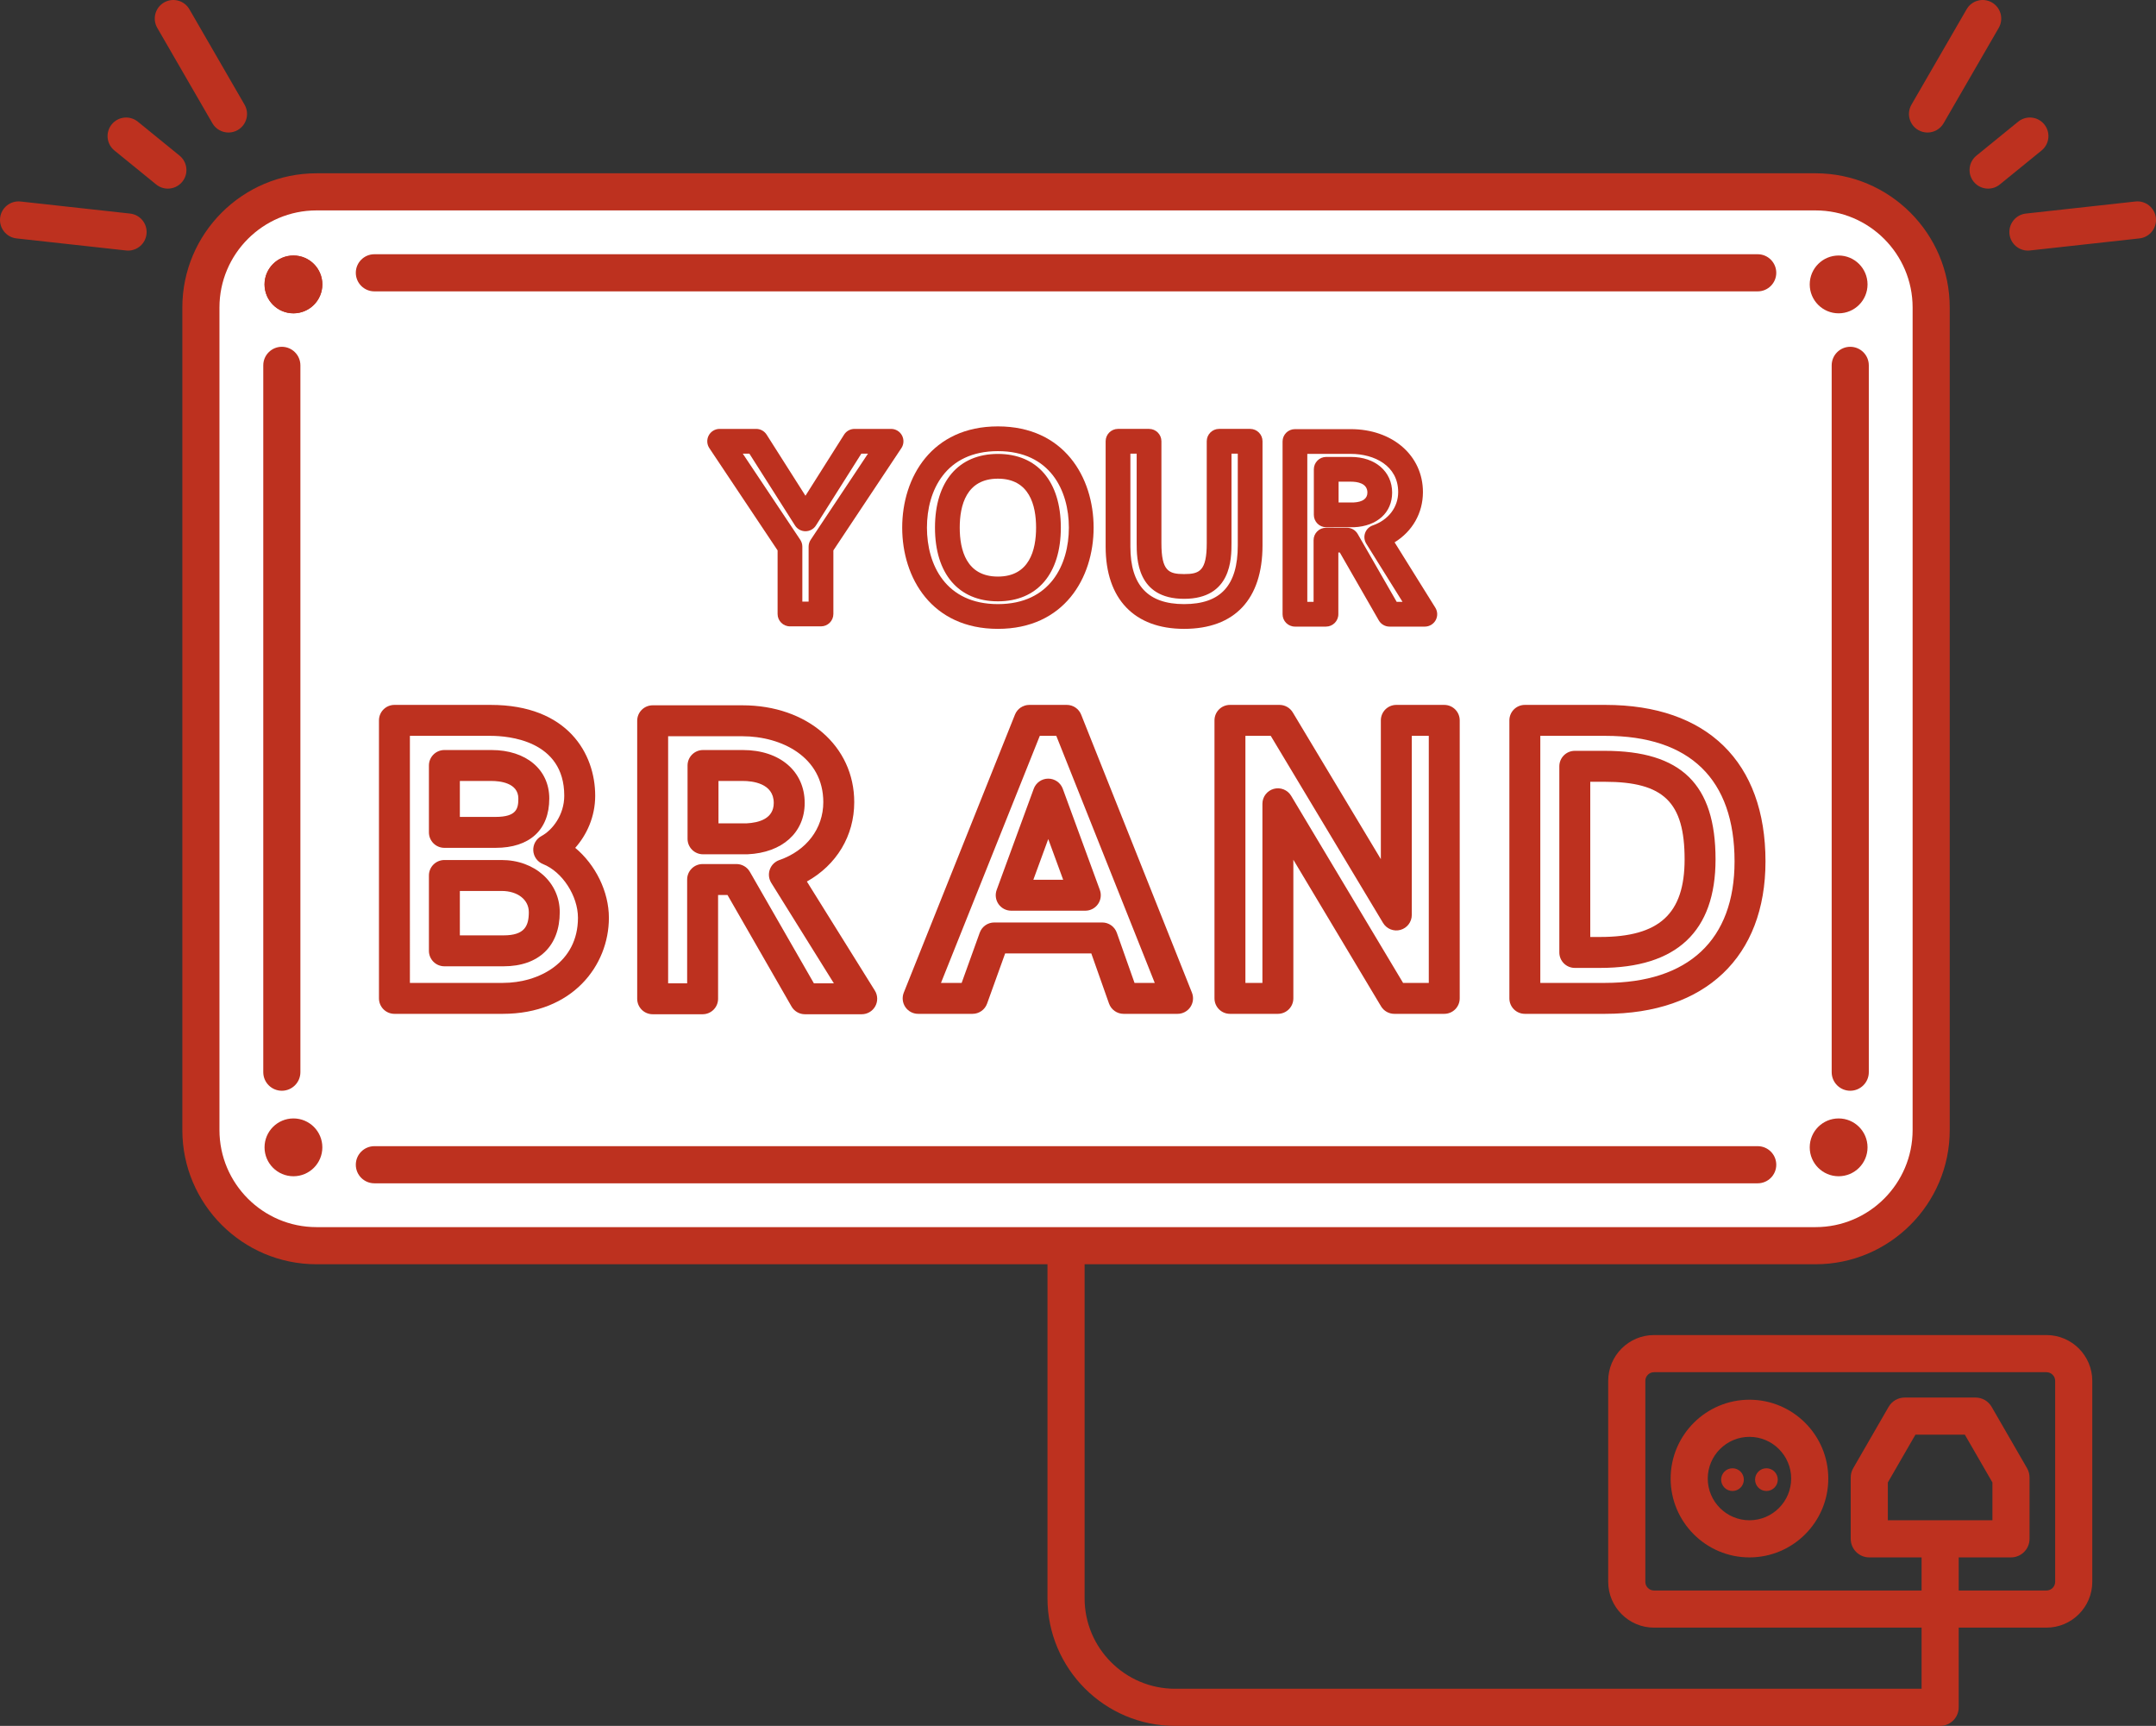<?xml version="1.0" encoding="utf-8"?>
<!-- Generator: Adobe Illustrator 17.0.0, SVG Export Plug-In . SVG Version: 6.00 Build 0)  -->
<!DOCTYPE svg PUBLIC "-//W3C//DTD SVG 1.1//EN" "http://www.w3.org/Graphics/SVG/1.1/DTD/svg11.dtd">
<svg version="1.1" id="Layer_1" xmlns="http://www.w3.org/2000/svg" xmlns:xlink="http://www.w3.org/1999/xlink" x="0px" y="0px"
	 width="512px" height="409.778px" viewBox="0 0 512 409.778" enableBackground="new 0 0 512 409.778" xml:space="preserve">
<rect x="0" y="0" width="512" height="409.778" fill="#333333" stroke="none"/>
<g>
	<g>
		<g>
			<path fill="#FFFFFF" d="M458.609,268.308c0,15.164-12.293,27.457-27.457,27.457H75.165c-15.164,0-27.457-12.293-27.457-27.457
				v-195.3c0-15.164,12.293-27.457,27.457-27.457h355.988c15.164,0,27.457,12.293,27.457,27.457V268.308z"/>
			<path fill="#BD311F" d="M431.153,300.173H75.165c-17.57,0-31.864-14.295-31.864-31.865V73.009
				c0-17.571,14.294-31.865,31.864-31.865h355.988c17.57,0,31.864,14.294,31.864,31.865v195.299
				C463.017,285.878,448.723,300.173,431.153,300.173z M75.165,49.959c-12.709,0-23.049,10.34-23.049,23.049v195.299
				c0,12.709,10.34,23.05,23.049,23.05h355.988c12.709,0,23.049-10.341,23.049-23.05V73.009c0-12.709-10.339-23.049-23.049-23.049
				H75.165z"/>
		</g>
		<g>
			<line fill="#FFFFFF" x1="66.928" y1="254.569" x2="66.928" y2="86.748"/>
			<path fill="#BD311F" d="M66.929,258.976c-2.434,0-4.408-1.973-4.408-4.408V86.748c0-2.434,1.974-4.408,4.408-4.408
				s4.408,1.974,4.408,4.408v167.821C71.336,257.003,69.363,258.976,66.929,258.976z"/>
		</g>
		<g>
			<line fill="#FFFFFF" x1="417.413" y1="276.545" x2="88.904" y2="276.545"/>
			<path fill="#BD311F" d="M417.413,280.953H88.905c-2.434,0-4.408-1.973-4.408-4.408s1.974-4.408,4.408-4.408h328.509
				c2.435,0,4.408,1.973,4.408,4.408S419.848,280.953,417.413,280.953z"/>
		</g>
		<g>
			<line fill="#FFFFFF" x1="439.389" y1="86.748" x2="439.389" y2="254.569"/>
			<path fill="#BD311F" d="M439.39,258.976c-2.435,0-4.408-1.973-4.408-4.408V86.748c0-2.434,1.973-4.408,4.408-4.408
				s4.408,1.974,4.408,4.408v167.821C443.798,257.003,441.825,258.976,439.39,258.976z"/>
		</g>
		<g>
			<line fill="#FFFFFF" x1="88.904" y1="64.771" x2="417.413" y2="64.771"/>
			<path fill="#BD311F" d="M417.413,69.179H88.905c-2.434,0-4.408-1.974-4.408-4.408s1.974-4.408,4.408-4.408h328.509
				c2.435,0,4.408,1.974,4.408,4.408S419.848,69.179,417.413,69.179z"/>
		</g>
		<g>
			<circle fill="#BD311F" cx="69.686" cy="67.529" r="6.864"/>
		</g>
		<g>
			<circle fill="#BD311F" cx="69.686" cy="67.529" r="6.864"/>
		</g>
		<g>
			<circle fill="#BD311F" cx="436.632" cy="67.529" r="6.864"/>
		</g>
		<g>
			<g>
				<circle fill="#BD311F" cx="69.686" cy="272.414" r="6.864"/>
			</g>
			<g>
				<circle fill="#BD311F" cx="436.632" cy="272.414" r="6.864"/>
			</g>
		</g>
	</g>
	<g>
		<path fill="#BD311F" d="M485.989,386.449h-93.199c-5.999,0-10.879-4.88-10.879-10.879v-47.706c0-5.999,4.88-10.879,10.879-10.879
			h93.199c5.999,0,10.879,4.88,10.879,10.879v47.706C496.868,381.569,491.988,386.449,485.989,386.449z M392.791,325.802
			c-1.138,0-2.063,0.925-2.063,2.063v47.706c0,1.138,0.925,2.063,2.063,2.063h93.199c1.138,0,2.063-0.925,2.063-2.063v-47.706
			c0-1.138-0.925-2.063-2.063-2.063H392.791z"/>
	</g>
	<g>
		<path fill="#BD311F" d="M477.561,369.774h-33.649c-2.435,0-4.408-1.973-4.408-4.408v-14.57c0-0.773,0.204-1.534,0.591-2.204
			l8.412-14.57c0.786-1.363,2.241-2.204,3.817-2.204h16.824c1.575,0,3.03,0.841,3.817,2.204l8.412,14.57
			c0.387,0.67,0.591,1.43,0.591,2.204v14.57C481.969,367.801,479.996,369.774,477.561,369.774z M448.32,360.958h24.833v-8.982
			l-6.55-11.343H454.87l-6.55,11.343V360.958z"/>
	</g>
	<g>
		<path fill="#BD311F" d="M460.737,409.777H279.043c-16.702,0-30.291-13.589-30.291-30.291V297.06c0-2.435,1.974-4.408,4.408-4.408
			c2.434,0,4.408,1.973,4.408,4.408v82.426c0,11.841,9.635,21.476,21.476,21.476h177.286V367.16c0-2.435,1.973-4.408,4.408-4.408
			s4.408,1.973,4.408,4.408v38.21C465.144,407.804,463.172,409.777,460.737,409.777z"/>
	</g>
	<g>
		<g>
			<path fill="#BD311F" d="M415.456,369.774c-10.322,0-18.718-8.396-18.718-18.718c0-10.322,8.396-18.72,18.718-18.72
				c10.322,0,18.72,8.398,18.72,18.72C434.176,361.377,425.778,369.774,415.456,369.774z M415.456,341.151
				c-5.461,0-9.903,4.444-9.903,9.904c0,5.461,4.442,9.903,9.903,9.903c5.461,0,9.904-4.442,9.904-9.903
				C425.36,345.595,420.917,341.151,415.456,341.151z"/>
		</g>
		<g>
			<g>
				<circle fill="#BD311F" cx="411.428" cy="351.308" r="2.696"/>
			</g>
			<g>
				<circle fill="#BD311F" cx="419.485" cy="351.308" r="2.696"/>
			</g>
		</g>
	</g>
	<g>
		<path fill="#BD311F" d="M54.261,31.466c-1.522,0-3.003-0.789-3.82-2.202L37.345,6.616c-1.218-2.108-0.498-4.804,1.609-6.023
			c2.109-1.22,4.804-0.498,6.023,1.609L58.073,24.85c1.218,2.108,0.498,4.804-1.609,6.023C55.769,31.275,55.01,31.466,54.261,31.466
			z"/>
	</g>
	<g>
		<path fill="#BD311F" d="M30.419,59.497c-0.161,0-0.324-0.009-0.489-0.027L3.925,56.606c-2.419-0.266-4.165-2.444-3.898-4.864
			c0.266-2.42,2.444-4.161,4.864-3.898l26.005,2.864c2.419,0.266,4.165,2.444,3.898,4.864
			C34.546,57.827,32.636,59.497,30.419,59.497z"/>
	</g>
	<g>
		<path fill="#BD311F" d="M39.862,44.784c-0.978,0-1.961-0.324-2.779-0.989l-9.913-8.066c-1.888-1.537-2.173-4.313-0.637-6.201
			c1.537-1.887,4.313-2.172,6.201-0.637l9.913,8.066c1.888,1.537,2.173,4.313,0.637,6.201
			C42.412,44.229,41.142,44.784,39.862,44.784z"/>
	</g>
	<g>
		<path fill="#BD311F" d="M457.738,31.466c-0.749,0-1.508-0.191-2.202-0.593c-2.108-1.219-2.828-3.915-1.608-6.023l13.097-22.648
			c1.218-2.107,3.916-2.827,6.022-1.609c2.108,1.219,2.828,3.915,1.608,6.023l-13.097,22.648
			C460.741,30.676,459.26,31.466,457.738,31.466z"/>
	</g>
	<g>
		<path fill="#BD311F" d="M481.581,59.497c-2.218,0-4.126-1.67-4.376-3.926c-0.265-2.42,1.479-4.598,3.9-4.864l26.004-2.864
			c2.418-0.268,4.596,1.479,4.864,3.898c0.265,2.42-1.479,4.598-3.9,4.864l-26.004,2.864
			C481.906,59.488,481.742,59.497,481.581,59.497z"/>
	</g>
	<g>
		<path fill="#BD311F" d="M472.138,44.784c-1.281,0-2.551-0.555-3.422-1.626c-1.537-1.888-1.251-4.665,0.637-6.201l9.913-8.066
			c1.888-1.539,4.666-1.25,6.201,0.637c1.537,1.888,1.251,4.665-0.637,6.201l-9.913,8.066
			C474.099,44.461,473.115,44.784,472.138,44.784z"/>
	</g>
	<g>
		<g>
			<path fill="#BD311F" d="M119.402,240.717H93.669c-2.029,0-3.673-1.644-3.673-3.673v-66.006c0-2.029,1.644-3.673,3.673-3.673
				h22.863c18.315,0,24.813,11.615,24.813,21.562c0,5.033-2.031,9.325-4.741,12.38c4.781,3.979,7.994,10.346,7.994,16.606
				C144.598,229.244,135.944,240.717,119.402,240.717z M97.342,233.371h22.06c8.597,0,17.85-4.838,17.85-15.458
				c0-5.215-3.723-10.937-8.3-12.753c-1.327-0.527-2.229-1.776-2.311-3.201c-0.083-1.425,0.668-2.77,1.925-3.447
				c2.616-1.409,5.433-5.01,5.433-9.584c0-13.191-13.369-14.216-17.467-14.216h-19.19V233.371z M119.593,229.429h-14.061
				c-2.029,0-3.673-1.644-3.673-3.673v-17.889c0-2.029,1.644-3.673,3.673-3.673h13.583c7.875,0,13.813,5.322,13.813,12.378
				C132.928,224.623,127.943,229.429,119.593,229.429z M109.205,222.083h10.388c4.97,0,5.989-2.202,5.989-5.511
				c0-2.963-2.659-5.032-6.467-5.032h-9.91V222.083z M117.68,201.304h-12.148c-2.029,0-3.673-1.644-3.673-3.673v-15.879
				c0-2.029,1.644-3.673,3.673-3.673h11.191c8.205,0,13.718,4.629,13.718,11.517C130.441,197.037,125.79,201.304,117.68,201.304z
				 M109.205,193.958h8.475c5.007,0,5.415-1.976,5.415-4.362c0-3.764-4.456-4.171-6.372-4.171h-7.518V193.958z"/>
		</g>
		<g>
			<path fill="#BD311F" d="M204.64,240.813h-13.489c-1.315,0-2.53-0.703-3.185-1.844l-15.203-26.472h-2.235v24.643
				c0,2.029-1.644,3.673-3.673,3.673h-11.863c-2.029,0-3.673-1.644-3.673-3.673v-66.006c0-2.029,1.644-3.673,3.673-3.673h21.333
				c15.376,0,26.537,9.671,26.537,22.997c0,8.01-4.213,14.915-11.247,18.843l16.143,25.897c0.706,1.132,0.742,2.558,0.095,3.725
				C207.204,240.09,205.975,240.813,204.64,240.813z M193.278,233.467h4.744l-14.866-23.848c-0.591-0.948-0.718-2.115-0.346-3.168
				c0.373-1.054,1.205-1.88,2.261-2.245c6.442-2.23,10.443-7.498,10.443-13.748c0-10.753-9.947-15.651-19.19-15.651h-17.659v58.66
				h4.517v-24.643c0-2.029,1.644-3.673,3.673-3.673h8.035c1.315,0,2.53,0.703,3.185,1.844L193.278,233.467z M177.378,202.835H166.95
				c-2.029,0-3.673-1.644-3.673-3.673v-17.41c0-2.029,1.644-3.673,3.673-3.673h9.471c8.777,0,14.674,5.051,14.674,12.569
				c0,7.027-5.319,11.809-13.55,12.184C177.489,202.834,177.434,202.835,177.378,202.835z M170.623,195.489h6.667
				c2.966-0.148,6.458-1.116,6.458-4.841c0-4.714-5.124-5.223-7.327-5.223h-5.798V195.489z"/>
		</g>
		<g>
			<path fill="#BD311F" d="M279.644,240.717h-12.818c-1.557,0-2.944-0.981-3.464-2.449l-4.205-11.9H238.7l-4.291,11.92
				c-0.524,1.458-1.907,2.429-3.456,2.429h-12.915c-1.219,0-2.358-0.604-3.042-1.614c-0.683-1.009-0.821-2.291-0.369-3.423
				l26.403-66.006c0.558-1.394,1.908-2.309,3.411-2.309h8.896c1.504,0,2.855,0.916,3.412,2.313l26.307,66.006
				c0.451,1.132,0.311,2.413-0.372,3.422C282.001,240.113,280.862,240.717,279.644,240.717z M269.424,233.371h4.802l-23.379-58.66
				h-3.919l-23.465,58.66h4.908l4.291-11.92c0.524-1.458,1.907-2.429,3.456-2.429h25.637c1.557,0,2.944,0.981,3.464,2.449
				L269.424,233.371z M257.738,216.228h-17.601c-1.199,0-2.324-0.585-3.011-1.57c-0.687-0.983-0.851-2.241-0.438-3.367l8.8-24.011
				c0.53-1.447,1.908-2.409,3.449-2.409s2.918,0.962,3.449,2.409l8.802,24.011c0.412,1.126,0.25,2.383-0.438,3.367
				S258.937,216.228,257.738,216.228z M245.395,208.882h7.084l-3.543-9.665L245.395,208.882z"/>
		</g>
		<g>
			<path fill="#BD311F" d="M342.977,240.717h-11.861c-1.291,0-2.488-0.679-3.152-1.788l-20.822-34.798v32.913
				c0,2.029-1.644,3.673-3.673,3.673h-11.384c-2.029,0-3.673-1.644-3.673-3.673v-66.006c0-2.029,1.644-3.673,3.673-3.673h11.767
				c1.29,0,2.485,0.677,3.149,1.782l20.919,34.843v-32.952c0-2.029,1.644-3.673,3.673-3.673h11.384c2.029,0,3.673,1.644,3.673,3.673
				v66.006C346.65,239.073,345.006,240.717,342.977,240.717z M333.198,233.371h6.106v-58.66h-4.038v42.532
				c0,1.651-1.102,3.099-2.692,3.54c-1.593,0.44-3.281-0.234-4.131-1.649l-26.671-44.423h-6.015v58.66h4.038v-42.532
				c0-1.651,1.102-3.101,2.695-3.54c1.595-0.438,3.283,0.237,4.131,1.654L333.198,233.371z"/>
		</g>
		<g>
			<path fill="#BD311F" d="M381.152,240.717h-19.037c-2.029,0-3.673-1.644-3.673-3.673v-66.006c0-2.029,1.644-3.673,3.673-3.673
				h19.133c24.159,0,38.015,13.542,38.015,37.155C419.263,227.185,405.015,240.717,381.152,240.717z M365.788,233.371h15.364
				c19.839,0,30.765-10.246,30.765-28.851c0-19.502-10.605-29.809-30.669-29.809h-15.46V233.371z M380.004,229.811h-6.026
				c-2.029,0-3.673-1.644-3.673-3.673v-44.195c0-2.029,1.644-3.673,3.673-3.673h7.078c18.22,0,26.346,7.948,26.346,25.77
				C407.401,221.141,398.184,229.811,380.004,229.811z M377.651,222.465h2.353c14.055,0,20.051-5.51,20.051-18.424
				c0-13.603-4.972-18.424-19-18.424h-3.405V222.465z"/>
		</g>
	</g>
	<g>
		<g>
			<path fill="#BD311F" d="M194.967,148.716h-7.369c-1.623,0-2.938-1.316-2.938-2.938v-15.096l-16.207-24.28
				c-0.602-0.902-0.658-2.061-0.147-3.017c0.512-0.956,1.507-1.552,2.591-1.552h8.678c1.005,0,1.941,0.514,2.48,1.362l9.221,14.512
				l9.17-14.506c0.538-0.852,1.476-1.368,2.484-1.368h8.678c1.083,0,2.078,0.596,2.59,1.55c0.512,0.955,0.457,2.113-0.143,3.015
				l-16.149,24.282v15.098C197.905,147.401,196.59,148.716,194.967,148.716z M190.536,142.839h1.492v-13.048
				c0-0.579,0.171-1.145,0.491-1.627l13.605-20.456h-1.576l-10.782,17.056c-0.538,0.851-1.474,1.367-2.48,1.368
				c-0.001,0-0.002,0-0.004,0c-1.005,0-1.941-0.514-2.48-1.362l-10.842-17.062h-1.569l13.651,20.452
				c0.322,0.483,0.494,1.051,0.494,1.631V142.839z"/>
		</g>
		<g>
			<path fill="#BD311F" d="M236.98,149.31c-15.702,0-22.73-12.072-22.73-24.037c0-11.964,7.028-24.036,22.73-24.036
				c15.701,0,22.729,12.072,22.729,24.036C259.709,137.238,252.681,149.31,236.98,149.31z M236.98,107.114
				c-12.426,0-16.853,9.38-16.853,18.159c0,8.78,4.427,18.16,16.853,18.16c12.425,0,16.852-9.381,16.852-18.16
				C253.832,116.494,249.405,107.114,236.98,107.114z M236.98,142.773c-9.357,0-14.943-6.542-14.943-17.5
				c0-10.957,5.586-17.499,14.943-17.499c9.357,0,14.943,6.542,14.943,17.499C251.924,136.231,246.337,142.773,236.98,142.773z
				 M236.98,113.651c-7.493,0-9.066,6.32-9.066,11.622c0,5.302,1.573,11.623,9.066,11.623c7.493,0,9.066-6.321,9.066-11.623
				C246.047,119.972,244.474,113.651,236.98,113.651z"/>
		</g>
		<g>
			<path fill="#BD311F" d="M281.192,149.31c-11.84,0-18.629-7.114-18.629-19.519V104.77c0-1.623,1.316-2.938,2.938-2.938h7.371
				c1.623,0,2.938,1.316,2.938,2.938v24.189c0,6.619,1.723,7.343,5.382,7.343s5.382-0.725,5.382-7.343V104.77
				c0-1.623,1.316-2.938,2.938-2.938h7.369c1.623,0,2.938,1.316,2.938,2.938v24.723C299.82,142.273,293.204,149.31,281.192,149.31z
				 M268.44,107.708v22.083c0,9.18,4.171,13.642,12.752,13.642c8.699,0,12.751-4.43,12.751-13.94v-21.785h-1.492v21.251
				c0,3.616,0,13.22-11.259,13.22s-11.259-9.605-11.259-13.22v-21.251H268.44z"/>
		</g>
		<g>
			<path fill="#BD311F" d="M338.362,148.775h-8.381c-1.052,0-2.024-0.562-2.548-1.475l-9.256-16.116h-0.353v14.652
				c0,1.623-1.316,2.938-2.938,2.938h-7.369c-1.623,0-2.938-1.316-2.938-2.938v-41.008c0-1.623,1.316-2.938,2.938-2.938h13.253
				c9.933,0,17.143,6.285,17.143,14.945c0,4.995-2.507,9.328-6.729,11.931l9.672,15.516c0.565,0.906,0.594,2.047,0.076,2.981
				C340.413,148.196,339.429,148.775,338.362,148.775z M331.681,142.898h1.386l-8.61-13.812c-0.473-0.759-0.575-1.692-0.277-2.535
				c0.298-0.843,0.964-1.504,1.809-1.797c3.729-1.291,6.046-4.325,6.046-7.919c0-6.264-5.659-9.068-11.266-9.068h-10.315v35.131
				h1.492v-14.652c0-1.623,1.316-2.938,2.938-2.938h4.992c1.052,0,2.025,0.562,2.548,1.475L331.681,142.898z M314.944,125.181
				c-1.623,0-2.938-1.316-2.938-2.938v-10.817c0-1.623,1.316-2.938,2.938-2.938h5.884c5.755,0,9.774,3.481,9.774,8.465
				c0,4.748-3.551,7.976-9.046,8.226L314.944,125.181z M317.883,119.304h3.54c2.146-0.1,3.303-0.892,3.303-2.352
				c0-2.252-2.442-2.588-3.897-2.588h-2.946V119.304z"/>
		</g>
	</g>
</g>
</svg>
